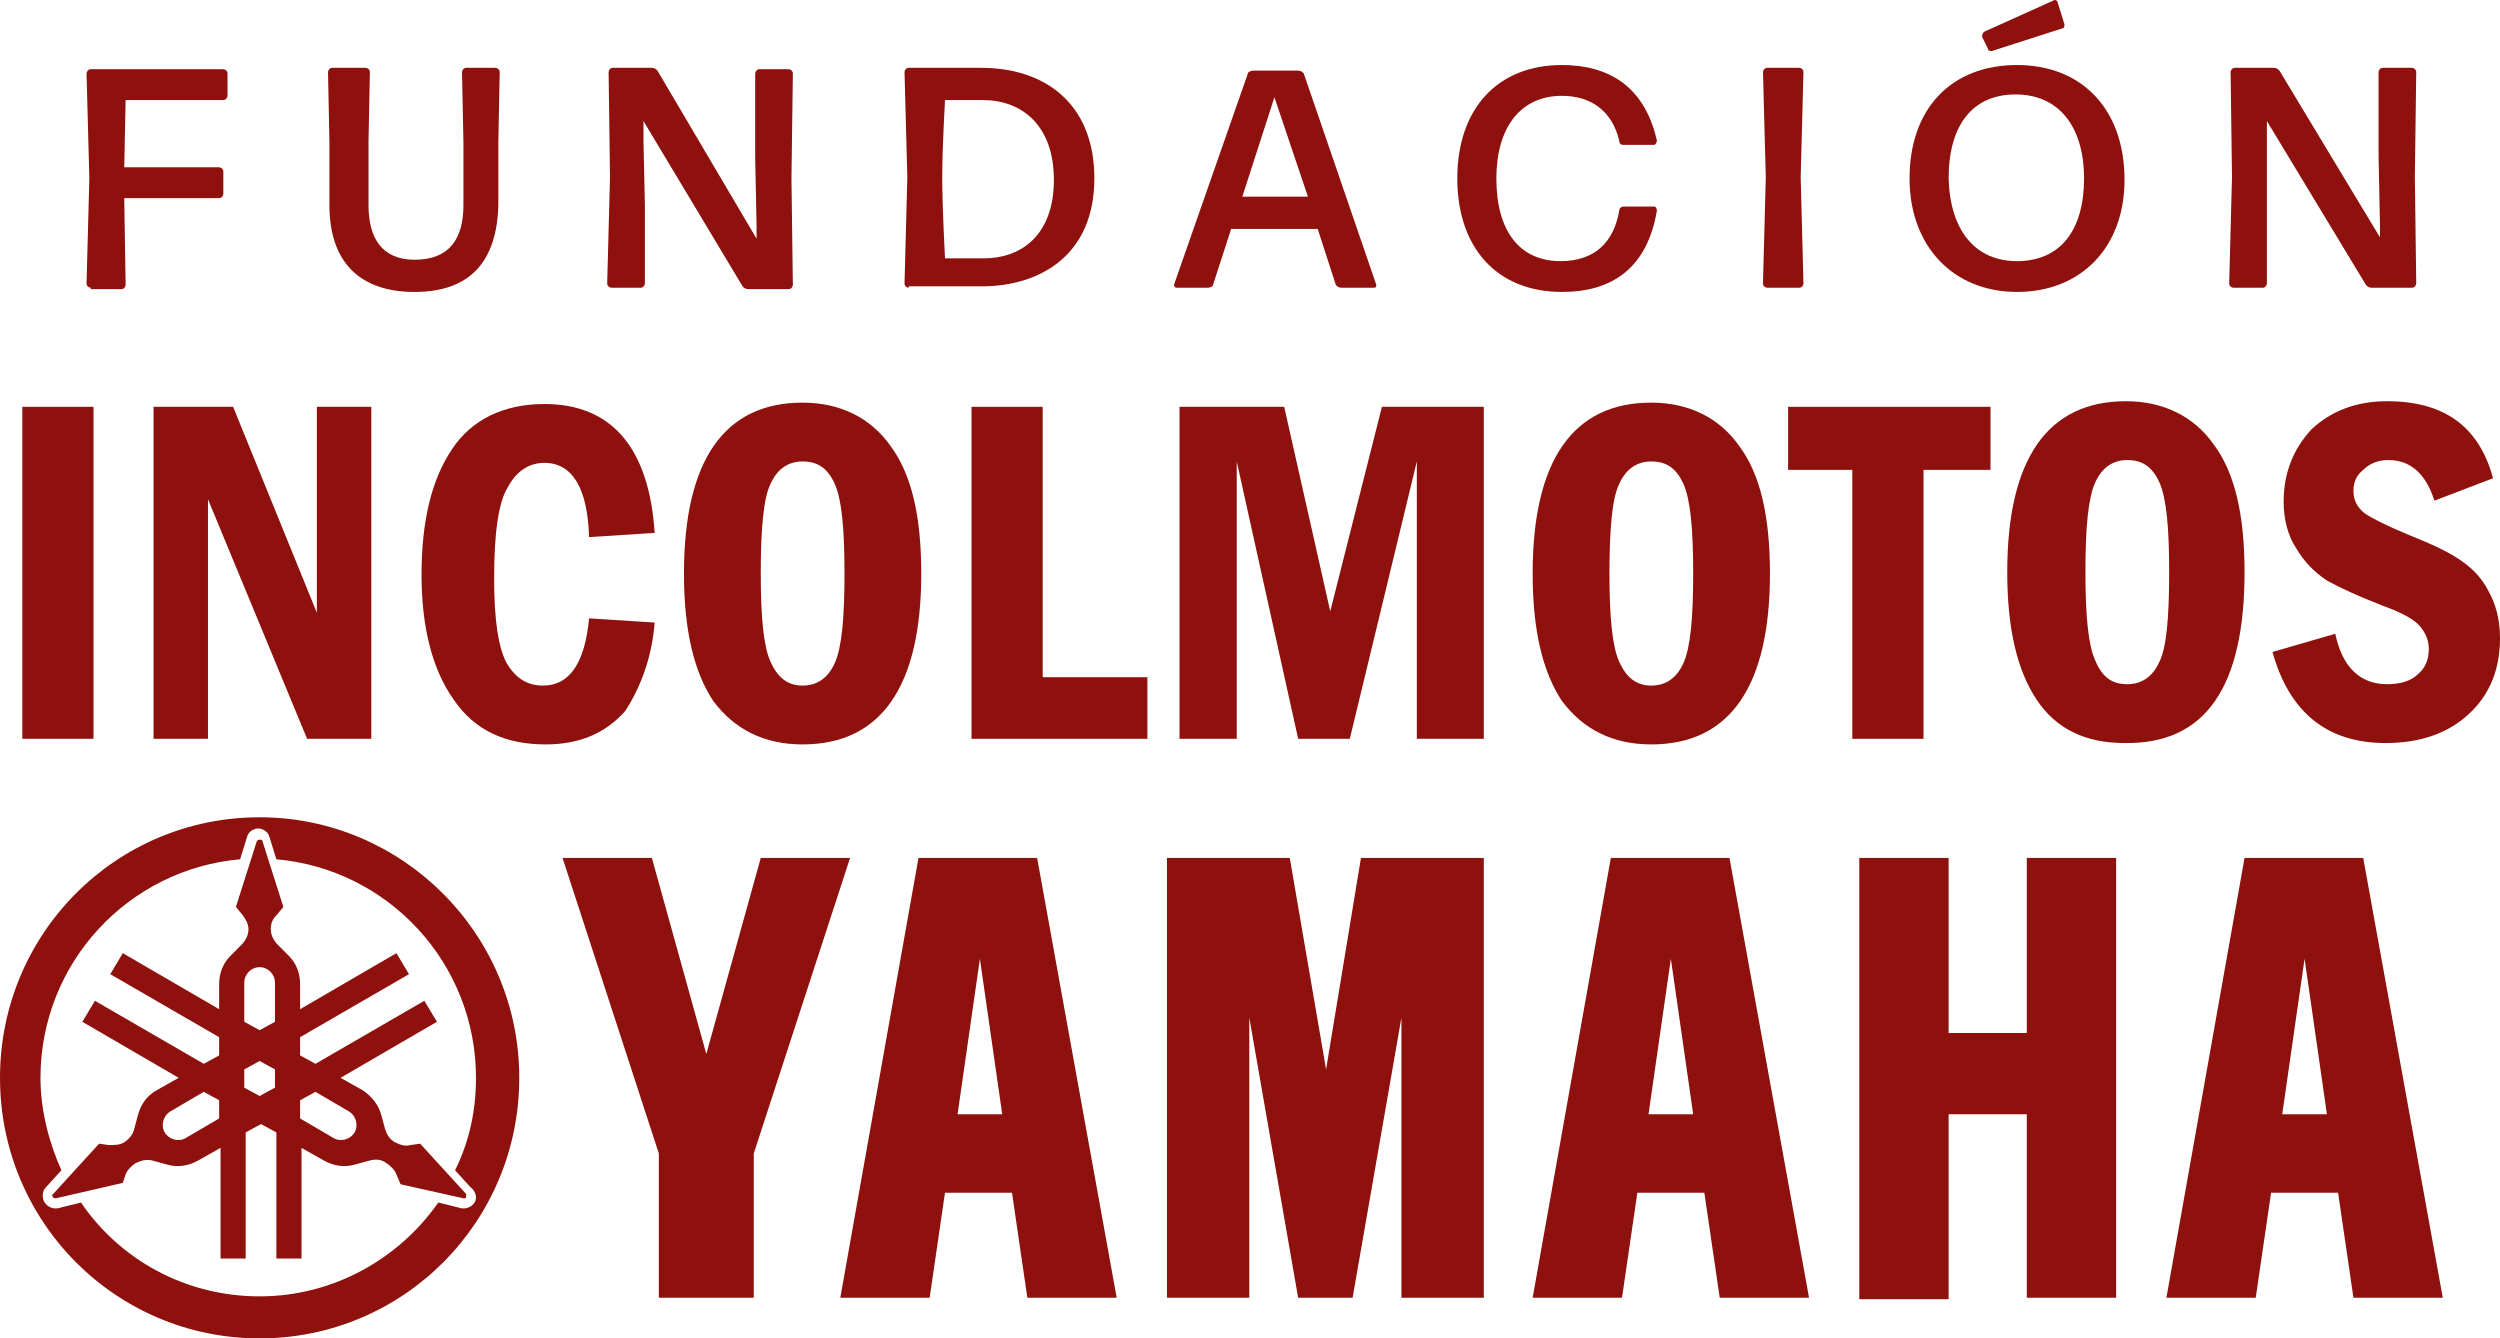 <?xml version="1.0" encoding="UTF-8"?> <svg xmlns="http://www.w3.org/2000/svg" xmlns:xlink="http://www.w3.org/1999/xlink" width="99px" height="53px" viewBox="0 0 99 53" version="1.1"><title>logo_yamaha</title><defs><filter color-interpolation-filters="auto" id="filter-1"><feColorMatrix in="SourceGraphic" type="matrix" values="0 0 0 0 1 0 0 0 0 1 0 0 0 0 1 0 0 0 1 0"></feColorMatrix></filter></defs><g id="Page-1" stroke="none" stroke-width="1" fill="none" fill-rule="evenodd"><g id="logo_yamaha" transform="translate(-89, -44)" filter="url(#filter-1)"><g transform="translate(89, 44)"><path d="M98.558,23.433 C98.281,22.878 97.894,22.49 97.397,22.157 C96.899,21.824 96.291,21.547 95.462,21.214 C94.523,20.825 93.97,20.548 93.638,20.326 C93.362,20.104 93.196,19.827 93.196,19.439 C93.196,19.106 93.307,18.828 93.583,18.607 C93.804,18.385 94.136,18.218 94.578,18.218 C95.462,18.218 96.07,18.773 96.402,19.827 L98.724,18.939 C98.171,16.887 96.789,15.888 94.523,15.888 C93.307,15.888 92.312,16.277 91.538,16.998 C90.819,17.774 90.432,18.717 90.432,19.882 C90.432,20.548 90.598,21.214 90.93,21.713 C91.261,22.268 91.648,22.656 92.146,22.989 C92.643,23.266 93.362,23.599 94.357,23.987 C95.131,24.265 95.628,24.542 95.849,24.82 C96.07,25.097 96.181,25.374 96.181,25.707 C96.181,26.151 96.015,26.484 95.739,26.706 C95.462,26.983 95.02,27.094 94.523,27.094 C93.472,27.094 92.754,26.428 92.477,25.097 L89.99,25.818 C90.653,28.203 92.146,29.424 94.467,29.424 C95.849,29.424 96.955,29.036 97.784,28.259 C98.613,27.482 99,26.484 99,25.263 C99,24.542 98.834,23.932 98.558,23.433" id="Path" fill="#8F110D" fill-rule="nonzero"></path><polygon id="Path" fill="#8F110D" fill-rule="nonzero" points="76.171 29.257 76.171 18.607 78.824 18.607 78.824 16.11 70.809 16.11 70.809 18.607 73.352 18.607 73.352 29.257"></polygon><path d="M25.925,24.653 L23.327,24.487 C23.161,26.262 22.553,27.149 21.503,27.149 C20.839,27.149 20.397,26.817 20.065,26.262 C19.734,25.652 19.568,24.542 19.568,22.933 C19.568,21.103 19.734,19.882 20.121,19.272 C20.452,18.662 20.95,18.329 21.558,18.329 C22.663,18.329 23.271,19.328 23.327,21.269 L25.925,21.103 C25.704,17.719 24.211,15.999 21.558,15.999 C19.955,15.999 18.683,16.61 17.91,17.774 C17.08,18.995 16.693,20.659 16.693,22.767 C16.693,24.875 17.136,26.539 17.965,27.704 C18.794,28.925 20.01,29.479 21.613,29.479 C22.94,29.479 23.99,29.036 24.764,28.148 C25.372,27.205 25.814,26.04 25.925,24.653" id="Path" fill="#8F110D" fill-rule="nonzero"></path><path d="M88.884,22.656 C88.884,20.382 88.497,18.717 87.668,17.608 C86.894,16.499 85.678,15.888 84.186,15.888 C81.09,15.888 79.487,18.163 79.487,22.656 C79.487,24.875 79.874,26.539 80.648,27.704 C81.422,28.869 82.583,29.424 84.131,29.424 C87.337,29.479 88.884,27.205 88.884,22.656 M85.513,26.206 C85.236,26.817 84.794,27.094 84.241,27.094 C83.633,27.094 83.246,26.817 82.97,26.151 C82.693,25.541 82.583,24.376 82.583,22.656 C82.583,20.881 82.693,19.716 82.97,19.106 C83.246,18.496 83.688,18.218 84.241,18.218 C84.849,18.218 85.236,18.496 85.513,19.106 C85.789,19.716 85.899,20.881 85.899,22.656 C85.899,24.487 85.789,25.652 85.513,26.206" id="Shape" fill="#8F110D" fill-rule="nonzero"></path><polygon id="Path" fill="#8F110D" fill-rule="nonzero" points="48.975 18.274 51.407 29.257 53.452 29.257 56.106 18.274 56.106 29.257 58.759 29.257 58.759 16.11 54.724 16.11 52.678 24.209 50.854 16.11 46.709 16.11 46.709 29.257 48.975 29.257"></polygon><path d="M31.784,29.479 C34.879,29.479 36.482,27.205 36.482,22.712 C36.482,20.437 36.095,18.773 35.266,17.663 C34.492,16.554 33.276,15.944 31.784,15.944 C28.688,15.944 27.085,18.218 27.085,22.712 C27.085,24.93 27.472,26.595 28.246,27.76 C29.075,28.869 30.236,29.479 31.784,29.479 M30.513,19.161 C30.789,18.551 31.231,18.274 31.784,18.274 C32.392,18.274 32.779,18.551 33.055,19.161 C33.332,19.771 33.442,20.936 33.442,22.712 C33.442,24.487 33.332,25.652 33.055,26.262 C32.779,26.872 32.337,27.149 31.784,27.149 C31.176,27.149 30.789,26.817 30.513,26.206 C30.236,25.596 30.126,24.431 30.126,22.712 C30.126,20.936 30.236,19.716 30.513,19.161" id="Shape" fill="#8F110D" fill-rule="nonzero"></path><polygon id="Path" fill="#8F110D" fill-rule="nonzero" points="41.291 16.11 38.472 16.11 38.472 29.257 45.437 29.257 45.437 26.817 41.291 26.817"></polygon><rect id="Rectangle" fill="#8F110D" fill-rule="nonzero" x="0.884" y="16.11" width="2.819" height="13.147"></rect><polygon id="Path" fill="#8F110D" fill-rule="nonzero" points="8.236 19.771 12.161 29.257 14.704 29.257 14.704 16.11 12.548 16.11 12.548 24.265 9.231 16.11 6.08 16.11 6.08 29.257 8.236 29.257"></polygon><path d="M65.392,29.479 C68.487,29.479 70.09,27.205 70.09,22.712 C70.09,20.437 69.704,18.773 68.874,17.663 C68.101,16.554 66.884,15.944 65.392,15.944 C62.296,15.944 60.693,18.218 60.693,22.712 C60.693,24.93 61.08,26.595 61.854,27.76 C62.683,28.869 63.844,29.479 65.392,29.479 M64.121,19.161 C64.397,18.551 64.839,18.274 65.392,18.274 C66,18.274 66.387,18.551 66.663,19.161 C66.94,19.771 67.05,20.936 67.05,22.712 C67.05,24.487 66.94,25.652 66.663,26.262 C66.387,26.872 65.945,27.149 65.392,27.149 C64.784,27.149 64.397,26.817 64.121,26.206 C63.844,25.596 63.734,24.431 63.734,22.712 C63.734,20.936 63.844,19.716 64.121,19.161" id="Shape" fill="#8F110D" fill-rule="nonzero"></path><path d="M77.166,33.973 L77.166,40.907 L80.261,40.907 L80.261,33.973 L83.799,33.973 L83.799,51.391 L80.261,51.391 L80.261,44.124 L77.166,44.124 L77.166,51.447 L73.628,51.447 L73.628,33.973 L77.166,33.973 Z M46.211,33.973 L46.211,51.391 L49.472,51.391 L49.472,40.297 L51.407,51.391 L53.563,51.391 L55.497,40.297 L55.497,51.391 L58.759,51.391 L58.759,33.973 L53.894,33.973 L52.513,42.349 L51.075,33.973 L46.211,33.973 L46.211,33.973 Z M22.276,33.973 L26.09,45.678 L26.09,51.391 L29.849,51.391 L29.849,45.678 L33.663,33.973 L30.126,33.973 L27.97,41.739 L25.814,33.973 L22.276,33.973 L22.276,33.973 Z M44.221,51.391 L40.683,51.391 L40.075,47.231 L37.422,47.231 L36.814,51.391 L33.276,51.391 L36.372,33.973 L41.07,33.973 L44.221,51.391 Z M37.92,44.124 L39.688,44.124 L38.804,37.967 L37.92,44.124 Z M71.638,51.391 L68.101,51.391 L67.492,47.231 L64.839,47.231 L64.231,51.391 L60.693,51.391 L63.789,33.973 L68.487,33.973 L71.638,51.391 Z M65.281,44.124 L67.05,44.124 L66.166,37.967 L65.281,44.124 Z M96.734,51.391 L93.196,51.391 L92.588,47.231 L89.935,47.231 L89.327,51.391 L85.789,51.391 L88.884,33.973 L93.583,33.973 L96.734,51.391 Z M90.377,44.124 L92.146,44.124 L91.261,37.967 L90.377,44.124 Z M10.281,32.364 C4.588,32.364 0,36.968 0,42.682 C0,48.396 4.588,53 10.281,53 C15.975,53 20.563,48.396 20.563,42.682 C20.563,36.968 15.92,32.364 10.281,32.364 M18.794,47.619 C18.683,47.786 18.462,47.896 18.241,47.841 L17.357,47.619 C15.809,49.838 13.211,51.336 10.281,51.336 C7.352,51.336 4.754,49.893 3.206,47.619 L2.322,47.841 C2.101,47.896 1.879,47.786 1.769,47.619 C1.658,47.453 1.658,47.175 1.824,47.009 L2.432,46.343 C1.935,45.234 1.603,43.958 1.603,42.682 C1.603,38.133 5.085,34.416 9.508,34.028 L9.784,33.141 C9.839,32.919 10.06,32.808 10.226,32.808 C10.392,32.808 10.613,32.919 10.668,33.141 L10.945,34.028 C15.367,34.416 18.849,38.133 18.849,42.682 C18.849,44.013 18.573,45.234 18.02,46.343 L18.628,47.009 C18.849,47.175 18.905,47.453 18.794,47.619 M18.352,47.453 C18.407,47.453 18.462,47.453 18.462,47.397 C18.462,47.342 18.462,47.286 18.462,47.286 L16.638,45.289 L16.251,45.345 C16.03,45.4 15.864,45.345 15.643,45.234 C15.422,45.123 15.312,44.901 15.256,44.734 L15.09,44.124 C14.98,43.736 14.704,43.403 14.372,43.181 L13.487,42.682 L17.302,40.463 L16.804,39.631 L12.492,42.127 L11.884,41.794 L11.884,41.073 L16.196,38.577 L15.698,37.745 L11.884,39.964 L11.884,38.965 C11.884,38.521 11.719,38.133 11.442,37.856 L11,37.412 C10.834,37.246 10.724,37.024 10.724,36.802 C10.724,36.58 10.779,36.413 10.945,36.247 L11.221,35.914 L10.392,33.307 C10.392,33.251 10.337,33.251 10.281,33.251 C10.226,33.251 10.171,33.307 10.171,33.307 L9.342,35.914 L9.618,36.247 C9.729,36.413 9.839,36.58 9.839,36.802 C9.839,37.024 9.729,37.246 9.563,37.412 L9.121,37.856 C8.844,38.133 8.678,38.521 8.678,38.965 L8.678,39.964 L4.864,37.745 L4.367,38.577 L8.678,41.073 L8.678,41.794 L8.07,42.127 L3.759,39.631 L3.261,40.463 L7.075,42.682 L6.191,43.181 C5.804,43.403 5.583,43.736 5.472,44.124 L5.307,44.734 C5.251,44.956 5.085,45.123 4.92,45.234 C4.754,45.345 4.533,45.345 4.312,45.345 L3.925,45.289 L2.101,47.286 C2.045,47.342 2.045,47.342 2.101,47.397 C2.101,47.453 2.156,47.453 2.211,47.453 L4.864,46.842 L4.975,46.51 C5.03,46.343 5.196,46.177 5.362,46.066 C5.583,45.955 5.804,45.899 6.025,45.955 L6.633,46.121 C7.02,46.232 7.462,46.177 7.849,45.955 L8.734,45.456 L8.734,49.838 L9.729,49.838 L9.729,44.845 L10.337,44.513 L10.945,44.845 L10.945,49.838 L11.94,49.838 L11.94,45.456 L12.824,45.955 C13.211,46.177 13.653,46.232 14.04,46.121 L14.648,45.955 C14.869,45.899 15.09,45.899 15.312,46.066 C15.477,46.177 15.643,46.343 15.698,46.51 L15.864,46.898 L18.352,47.453 Z M10.281,43.403 L9.673,43.07 L9.673,42.349 L10.281,42.016 L10.889,42.349 L10.889,43.07 L10.281,43.403 Z M9.673,38.91 C9.673,38.577 9.95,38.3 10.281,38.3 C10.613,38.3 10.889,38.577 10.889,38.91 L10.889,40.463 L10.281,40.796 L9.673,40.463 L9.673,38.91 Z M7.352,45.067 C7.075,45.234 6.688,45.123 6.523,44.845 C6.357,44.568 6.467,44.18 6.744,44.013 L8.07,43.237 L8.678,43.57 L8.678,44.291 L7.352,45.067 Z M14.04,44.845 C13.874,45.123 13.487,45.234 13.211,45.067 L11.884,44.291 L11.884,43.57 L12.492,43.237 L13.819,44.013 C14.095,44.18 14.206,44.568 14.04,44.845" id="Shape" fill="#8F110D" fill-rule="nonzero"></path><path d="M3.593,11.395 C3.538,11.395 3.427,11.34 3.427,11.229 L3.538,7.068 L3.427,2.908 C3.427,2.852 3.482,2.741 3.593,2.741 L8.844,2.741 C8.899,2.741 9.01,2.797 9.01,2.908 L9.01,3.795 C9.01,3.851 8.955,3.962 8.844,3.962 L4.975,3.962 L4.92,6.624 L8.678,6.624 C8.734,6.624 8.844,6.68 8.844,6.791 L8.844,7.678 C8.844,7.734 8.789,7.845 8.678,7.845 L4.92,7.845 L4.975,11.284 C4.975,11.34 4.92,11.45 4.809,11.45 L3.593,11.45 L3.593,11.395 Z" id="Path" fill="#8F110D" fill-rule="nonzero"></path><path d="M16.417,11.561 C14.206,11.561 13.045,10.341 13.045,8.122 L13.045,5.626 L12.99,2.852 C12.99,2.797 13.045,2.686 13.156,2.686 L14.482,2.686 C14.538,2.686 14.648,2.741 14.648,2.852 L14.593,5.57 L14.593,8.122 C14.593,9.453 15.146,10.286 16.417,10.286 C17.799,10.286 18.352,9.453 18.352,8.122 L18.352,5.626 L18.296,2.852 C18.296,2.797 18.352,2.686 18.462,2.686 L19.623,2.686 C19.678,2.686 19.789,2.741 19.789,2.852 L19.734,5.626 L19.734,8.122 C19.678,10.341 18.628,11.561 16.417,11.561" id="Path" fill="#8F110D" fill-rule="nonzero"></path><path d="M25.538,8.178 L25.538,11.229 C25.538,11.284 25.482,11.395 25.372,11.395 L24.211,11.395 C24.156,11.395 24.045,11.34 24.045,11.229 L24.156,7.013 L24.101,2.852 C24.101,2.797 24.156,2.686 24.266,2.686 L25.814,2.686 C25.925,2.686 25.98,2.741 26.035,2.797 L29.96,9.453 L29.96,8.954 L29.905,6.236 L29.905,2.908 C29.905,2.852 29.96,2.741 30.07,2.741 L31.231,2.741 C31.286,2.741 31.397,2.797 31.397,2.908 L31.342,7.068 L31.397,11.284 C31.397,11.34 31.342,11.45 31.231,11.45 L29.628,11.45 C29.518,11.45 29.462,11.395 29.407,11.34 L25.482,4.794 L25.482,5.57 L25.538,8.178 Z" id="Path" fill="#8F110D" fill-rule="nonzero"></path><path d="M35.985,11.395 C35.93,11.395 35.819,11.34 35.819,11.229 L35.93,7.013 L35.819,2.852 C35.819,2.797 35.874,2.686 35.985,2.686 L38.859,2.686 C41.347,2.686 43.337,4.073 43.337,7.068 C43.337,10.064 41.236,11.34 38.859,11.34 L35.985,11.34 L35.985,11.395 Z M37.422,10.23 L38.97,10.23 C40.407,10.23 41.734,9.342 41.734,7.124 C41.734,4.96 40.462,3.962 38.915,3.962 L37.422,3.962 C37.422,3.962 37.312,5.903 37.312,7.013 C37.312,8.178 37.422,10.23 37.422,10.23" id="Shape" fill="#8F110D" fill-rule="nonzero"></path><path d="M53.121,11.395 C53.01,11.395 52.955,11.34 52.899,11.284 L52.181,9.065 L48.754,9.065 L48.035,11.284 C48.035,11.34 47.925,11.395 47.814,11.395 L46.598,11.395 C46.543,11.395 46.487,11.34 46.487,11.284 L49.417,2.908 C49.417,2.852 49.528,2.797 49.638,2.797 L51.407,2.797 C51.518,2.797 51.573,2.852 51.628,2.908 L54.503,11.284 C54.503,11.34 54.503,11.395 54.392,11.395 L53.121,11.395 Z M51.794,7.789 L50.467,3.851 L49.196,7.789 L51.794,7.789 Z" id="Shape" fill="#8F110D" fill-rule="nonzero"></path><path d="M61.854,11.561 C59.256,11.561 57.709,9.786 57.709,7.068 C57.709,4.294 59.312,2.575 61.854,2.575 C63.623,2.575 65.116,3.351 65.613,5.57 C65.613,5.626 65.558,5.737 65.503,5.737 L64.286,5.737 C64.176,5.737 64.121,5.681 64.121,5.57 C63.844,4.405 63.015,3.795 61.854,3.795 C60.196,3.795 59.256,5.071 59.256,7.068 C59.256,9.176 60.196,10.341 61.799,10.341 C63.126,10.341 63.899,9.62 64.121,8.344 C64.121,8.233 64.231,8.178 64.286,8.178 L65.503,8.178 C65.558,8.178 65.613,8.233 65.613,8.344 C65.226,10.618 63.844,11.561 61.854,11.561" id="Path" fill="#8F110D" fill-rule="nonzero"></path><path d="M69.98,11.395 C69.925,11.395 69.814,11.34 69.814,11.229 L69.925,7.013 L69.814,2.852 C69.814,2.797 69.869,2.686 69.98,2.686 L71.251,2.686 C71.307,2.686 71.417,2.741 71.417,2.852 L71.307,7.013 L71.417,11.229 C71.417,11.284 71.362,11.395 71.251,11.395 L69.98,11.395 Z" id="Path" fill="#8F110D" fill-rule="nonzero"></path><path d="M79.874,11.561 C77.332,11.561 75.618,9.731 75.618,7.068 C75.618,4.294 77.276,2.575 79.874,2.575 C82.417,2.575 84.131,4.294 84.131,7.124 C84.131,9.786 82.417,11.561 79.874,11.561 M79.874,10.341 C81.588,10.341 82.528,9.121 82.528,7.068 C82.528,5.016 81.533,3.74 79.819,3.74 C78.106,3.74 77.166,4.96 77.166,7.068 C77.221,9.121 78.216,10.341 79.874,10.341 M78.879,2.02 C78.824,2.02 78.714,2.02 78.714,1.909 L78.492,1.465 C78.492,1.41 78.492,1.299 78.603,1.243 L81.312,0.023 C81.367,-0.032 81.477,0.023 81.477,0.078 L81.754,0.966 C81.754,1.021 81.754,1.132 81.643,1.132 L78.879,2.02 Z" id="Shape" fill="#8F110D" fill-rule="nonzero"></path><path d="M89.769,8.178 L89.769,11.229 C89.769,11.284 89.714,11.395 89.603,11.395 L88.442,11.395 C88.387,11.395 88.276,11.34 88.276,11.229 L88.387,7.013 L88.332,2.852 C88.332,2.797 88.387,2.686 88.497,2.686 L90.045,2.686 C90.156,2.686 90.211,2.741 90.266,2.797 L94.246,9.398 L94.246,8.899 L94.191,6.181 L94.191,2.852 C94.191,2.797 94.246,2.686 94.357,2.686 L95.518,2.686 C95.573,2.686 95.683,2.741 95.683,2.852 L95.628,7.013 L95.683,11.229 C95.683,11.284 95.628,11.395 95.518,11.395 L93.915,11.395 C93.804,11.395 93.749,11.34 93.693,11.284 L89.769,4.794 L89.769,5.57 L89.769,8.178 Z" id="Path" fill="#8F110D" fill-rule="nonzero"></path></g></g></g></svg> 